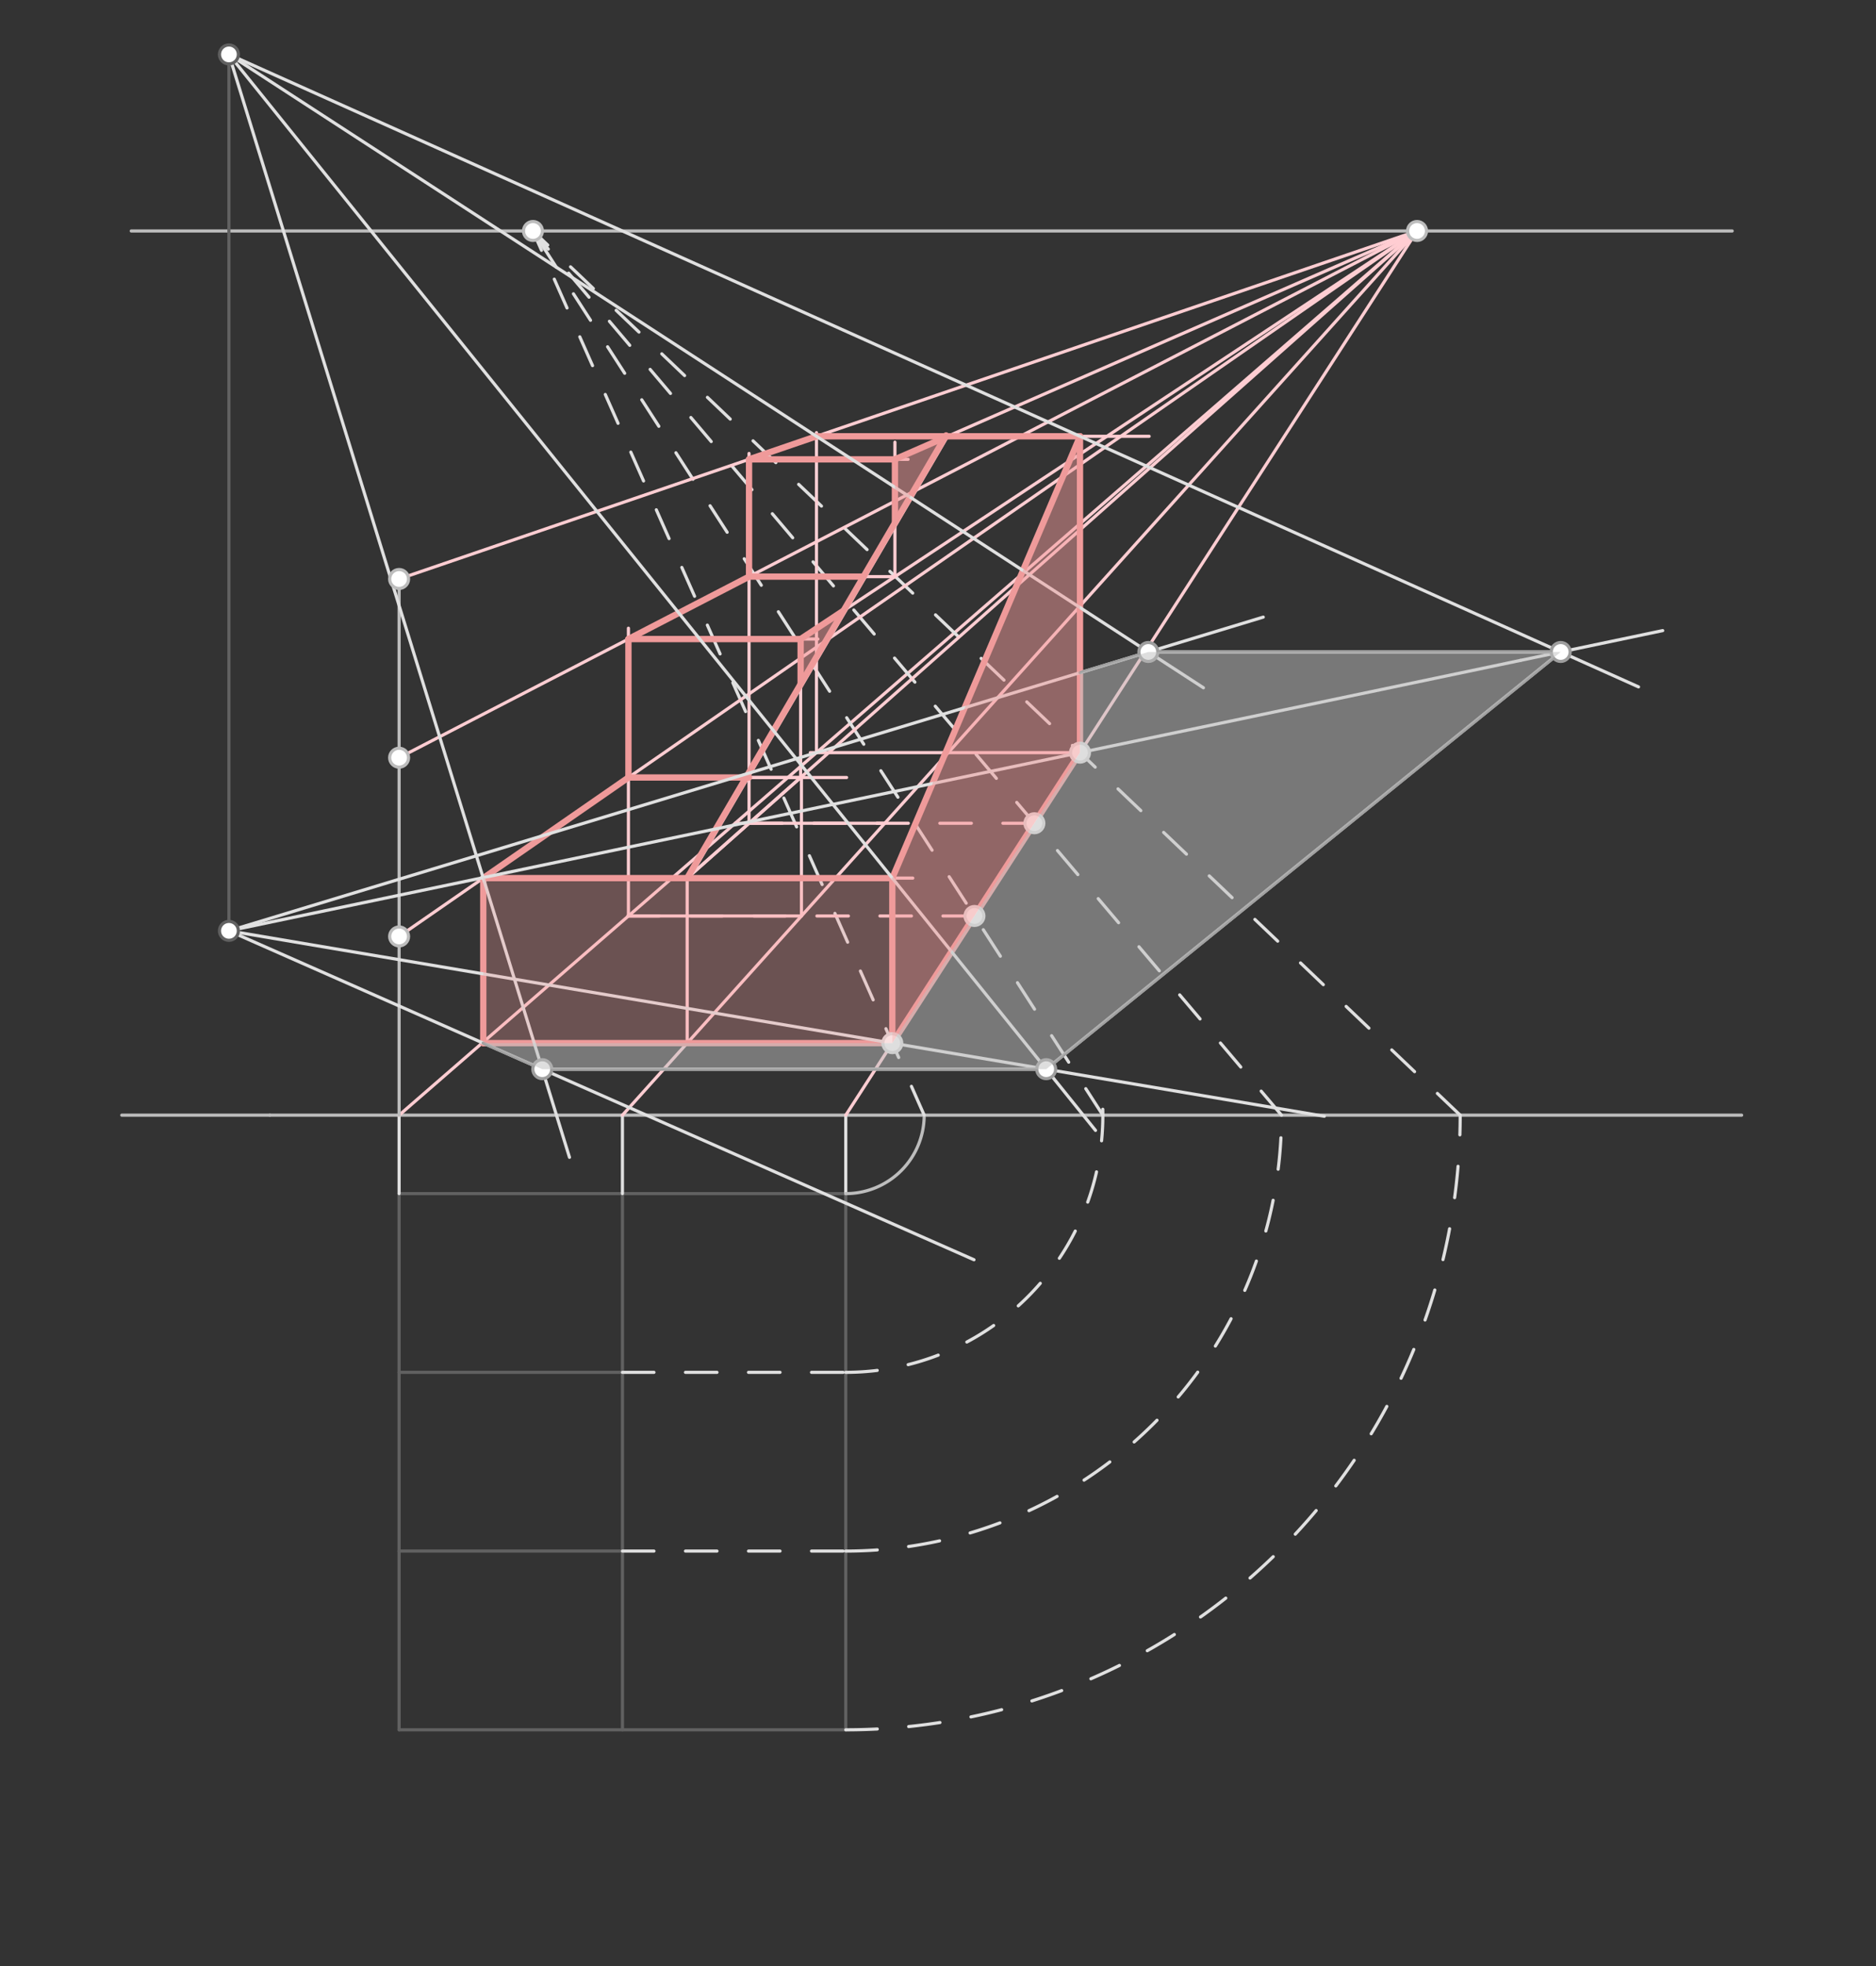 <svg xmlns="http://www.w3.org/2000/svg" class="svg--1it" height="100%" preserveAspectRatio="xMidYMid meet" viewBox="0 0 595.276 623.622" width="100%"><rect x="0" y="0" width="595.276" height="623.622" fill="#333333" stroke="none"/><defs><marker id="marker-arrow" markerHeight="16" markerUnits="userSpaceOnUse" markerWidth="24" orient="auto-start-reverse" refX="24" refY="4" viewBox="0 0 24 8"><path d="M 0 0 L 24 4 L 0 8 z" stroke="inherit"></path></marker></defs><g class="aux-layer--1FB"><g class="element--2qn"><line stroke="#BDBDBD" stroke-dasharray="none" stroke-linecap="round" stroke-width="1" x1="41.641" x2="549.641" y1="73.266" y2="73.266"></line></g><g class="element--2qn"><line stroke="#BDBDBD" stroke-dasharray="none" stroke-linecap="round" stroke-width="1" x1="85.641" x2="552.641" y1="353.73" y2="353.73"></line></g><g class="element--2qn"><line stroke="#BDBDBD" stroke-dasharray="none" stroke-linecap="round" stroke-width="1" x1="85.641" x2="38.641" y1="353.73" y2="353.73"></line></g><g class="element--2qn"><line stroke="#616161" stroke-dasharray="none" stroke-linecap="round" stroke-width="1" x1="126.641" x2="268.373" y1="548.691" y2="548.691"></line></g><g class="element--2qn"><line stroke="#616161" stroke-dasharray="none" stroke-linecap="round" stroke-width="1" x1="268.373" x2="268.373" y1="378.612" y2="548.691"></line></g><g class="element--2qn"><line stroke="#616161" stroke-dasharray="none" stroke-linecap="round" stroke-width="1" x1="268.373" x2="197.507" y1="378.612" y2="378.612"></line></g><g class="element--2qn"><line stroke="#616161" stroke-dasharray="none" stroke-linecap="round" stroke-width="1" x1="197.507" x2="126.641" y1="378.612" y2="378.612"></line></g><g class="element--2qn"><line stroke="#616161" stroke-dasharray="none" stroke-linecap="round" stroke-width="1" x1="126.641" x2="126.641" y1="378.612" y2="435.305"></line></g><g class="element--2qn"><line stroke="#616161" stroke-dasharray="none" stroke-linecap="round" stroke-width="1" x1="126.641" x2="126.641" y1="435.305" y2="491.998"></line></g><g class="element--2qn"><line stroke="#616161" stroke-dasharray="none" stroke-linecap="round" stroke-width="1" x1="126.641" x2="126.641" y1="491.998" y2="548.691"></line></g><g class="element--2qn"><line stroke="#616161" stroke-dasharray="none" stroke-linecap="round" stroke-width="1" x1="197.507" x2="197.507" y1="378.612" y2="548.691"></line></g><g class="element--2qn"><line stroke="#616161" stroke-dasharray="none" stroke-linecap="round" stroke-width="1" x1="126.641" x2="197.507" y1="435.305" y2="435.305"></line></g><g class="element--2qn"><line stroke="#616161" stroke-dasharray="none" stroke-linecap="round" stroke-width="1" x1="126.641" x2="197.507" y1="491.998" y2="491.998"></line></g><g class="element--2qn"><line stroke="#E0E0E0" stroke-dasharray="none" stroke-linecap="round" stroke-width="1" x1="126.641" x2="126.641" y1="378.612" y2="353.73"></line></g><g class="element--2qn"><line stroke="#FFCDD2" stroke-dasharray="none" stroke-linecap="round" stroke-width="1" x1="126.641" x2="449.641" y1="353.73" y2="73.266"></line></g><g class="element--2qn"><line stroke="#E0E0E0" stroke-dasharray="none" stroke-linecap="round" stroke-width="1" x1="197.507" x2="197.507" y1="378.612" y2="353.73"></line></g><g class="element--2qn"><line stroke="#FFCDD2" stroke-dasharray="none" stroke-linecap="round" stroke-width="1" x1="197.507" x2="449.641" y1="353.73" y2="73.266"></line></g><g class="element--2qn"><line stroke="#E0E0E0" stroke-dasharray="none" stroke-linecap="round" stroke-width="1" x1="268.373" x2="268.373" y1="378.612" y2="353.73"></line></g><g class="element--2qn"><line stroke="#FFCDD2" stroke-dasharray="none" stroke-linecap="round" stroke-width="1" x1="268.373" x2="449.641" y1="353.73" y2="73.266"></line></g><g class="element--2qn"><path d="M 268.373 378.612 A 24.882 24.882 0 0 0 293.255 353.73" fill="none" stroke="#BDBDBD" stroke-dasharray="none" stroke-linecap="round" stroke-width="1"></path></g><g class="element--2qn"><line stroke="#E0E0E0" stroke-dasharray="10" stroke-linecap="round" stroke-width="1" x1="293.255" x2="169.112" y1="353.73" y2="73.266"></line></g><g class="element--2qn"><line stroke="#E0E0E0" stroke-dasharray="10" stroke-linecap="round" stroke-width="1" x1="197.507" x2="268.373" y1="435.305" y2="435.305"></line></g><g class="element--2qn"><path d="M 268.373 435.305 A 81.575 81.575 0 0 0 349.89 350.669" fill="none" stroke="#E0E0E0" stroke-dasharray="10" stroke-linecap="round" stroke-width="1"></path></g><g class="element--2qn"><line stroke="#E0E0E0" stroke-dasharray="10" stroke-linecap="round" stroke-width="1" x1="349.948" x2="169.112" y1="353.73" y2="73.266"></line></g><g class="element--2qn"><line stroke="#E0E0E0" stroke-dasharray="10" stroke-linecap="round" stroke-width="1" x1="197.507" x2="268.373" y1="491.998" y2="491.998"></line></g><g class="element--2qn"><path d="M 268.373 491.998 A 138.268 138.268 0 0 0 406.641 353.73" fill="none" stroke="#E0E0E0" stroke-dasharray="10" stroke-linecap="round" stroke-width="1"></path></g><g class="element--2qn"><line stroke="#E0E0E0" stroke-dasharray="10" stroke-linecap="round" stroke-width="1" x1="406.641" x2="169.112" y1="353.73" y2="73.266"></line></g><g class="element--2qn"><path d="M 268.373 548.691 A 194.961 194.961 0 0 0 463.334 353.73" fill="none" stroke="#E0E0E0" stroke-dasharray="10" stroke-linecap="round" stroke-width="1"></path></g><g class="element--2qn"><line stroke="#E0E0E0" stroke-dasharray="10" stroke-linecap="round" stroke-width="1" x1="463.334" x2="169.112" y1="353.73" y2="73.266"></line></g><g class="element--2qn"><line stroke="#FFCDD2" stroke-dasharray="none" stroke-linecap="round" stroke-width="1" x1="283.141" x2="153.346" y1="330.881" y2="330.881"></line></g><g class="element--2qn"><line stroke="#FFCDD2" stroke-dasharray="10" stroke-linecap="round" stroke-width="1" x1="309.209" x2="198.4" y1="290.547" y2="290.547"></line></g><g class="element--2qn"><line stroke="#FFCDD2" stroke-dasharray="10" stroke-linecap="round" stroke-width="1" x1="328.219" x2="232.916" y1="261.133" y2="261.133"></line></g><g class="element--2qn"><line stroke="#FFCDD2" stroke-dasharray="none" stroke-linecap="round" stroke-width="1" x1="342.696" x2="257.118" y1="238.734" y2="238.734"></line></g><g class="element--2qn"><line stroke="#FFCDD2" stroke-dasharray="none" stroke-linecap="round" stroke-width="1" x1="199.406" x2="254.308" y1="290.547" y2="290.547"></line></g><g class="element--2qn"><line stroke="#FFCDD2" stroke-dasharray="none" stroke-linecap="round" stroke-width="1" x1="233.281" x2="280.75" y1="261.133" y2="261.133"></line></g><g class="element--2qn"><line stroke="#BDBDBD" stroke-dasharray="none" stroke-linecap="round" stroke-width="1" x1="126.641" x2="126.641" y1="353.73" y2="297.037"></line></g><g class="element--2qn"><line stroke="#BDBDBD" stroke-dasharray="none" stroke-linecap="round" stroke-width="1" x1="126.641" x2="126.641" y1="297.037" y2="240.344"></line></g><g class="element--2qn"><line stroke="#BDBDBD" stroke-dasharray="none" stroke-linecap="round" stroke-width="1" x1="126.641" x2="126.641" y1="240.344" y2="183.651"></line></g><g class="element--2qn"><line stroke="#FFCDD2" stroke-dasharray="none" stroke-linecap="round" stroke-width="1" x1="126.641" x2="449.641" y1="297.037" y2="73.266"></line></g><g class="element--2qn"><line stroke="#FFCDD2" stroke-dasharray="none" stroke-linecap="round" stroke-width="1" x1="153.346" x2="153.346" y1="330.881" y2="278.448"></line></g><g class="element--2qn"><line stroke="#FFCDD2" stroke-dasharray="none" stroke-linecap="round" stroke-width="1" x1="153.346" x2="289.641" y1="278.536" y2="278.536"></line></g><g class="element--2qn"><line stroke="#FFCDD2" stroke-dasharray="none" stroke-linecap="round" stroke-width="1" x1="283.141" x2="283.141" y1="330.881" y2="278.536"></line></g><g class="element--2qn"><line stroke="#FFCDD2" stroke-dasharray="none" stroke-linecap="round" stroke-width="1" x1="199.406" x2="199.406" y1="290.547" y2="199.266"></line></g><g class="element--2qn"><line stroke="#FFCDD2" stroke-dasharray="none" stroke-linecap="round" stroke-width="1" x1="126.641" x2="449.641" y1="240.344" y2="73.266"></line></g><g class="element--2qn"><line stroke="#FFCDD2" stroke-dasharray="none" stroke-linecap="round" stroke-width="1" x1="199.406" x2="268.641" y1="246.626" y2="246.626"></line></g><g class="element--2qn"><line stroke="#FFCDD2" stroke-dasharray="none" stroke-linecap="round" stroke-width="1" x1="254.308" x2="254.308" y1="290.547" y2="246.626"></line></g><g class="element--2qn"><line stroke="#FFCDD2" stroke-dasharray="none" stroke-linecap="round" stroke-width="1" x1="218.048" x2="218.048" y1="330.881" y2="278.536"></line></g><g class="element--2qn"><line stroke="#FFCDD2" stroke-dasharray="none" stroke-linecap="round" stroke-width="1" x1="218.048" x2="449.641" y1="278.536" y2="73.266"></line></g><g class="element--2qn"><line stroke="#FFCDD2" stroke-dasharray="none" stroke-linecap="round" stroke-width="1" x1="199.406" x2="259.53" y1="202.705" y2="202.705"></line></g><g class="element--2qn"><line stroke="#FFCDD2" stroke-dasharray="none" stroke-linecap="round" stroke-width="1" x1="254.05" x2="254.05" y1="246.626" y2="202.705"></line></g><g class="element--2qn"><line stroke="#FFCDD2" stroke-dasharray="none" stroke-linecap="round" stroke-width="1" x1="199.406" x2="254.05" y1="246.626" y2="246.626"></line></g><g class="element--2qn"><line stroke="#FFCDD2" stroke-dasharray="none" stroke-linecap="round" stroke-width="1" x1="153.346" x2="199.406" y1="278.536" y2="246.626"></line></g><g class="element--2qn"><line stroke="#FFCDD2" stroke-dasharray="none" stroke-linecap="round" stroke-width="1" x1="199.406" x2="199.406" y1="246.626" y2="202.705"></line></g><g class="element--2qn"><line stroke="#FFCDD2" stroke-dasharray="none" stroke-linecap="round" stroke-width="1" x1="218.048" x2="254.05" y1="278.536" y2="246.626"></line></g><g class="element--2qn"><line stroke="#FFCDD2" stroke-dasharray="none" stroke-linecap="round" stroke-width="1" x1="126.641" x2="449.641" y1="183.651" y2="73.266"></line></g><g class="element--2qn"><line stroke="#FFCDD2" stroke-dasharray="none" stroke-linecap="round" stroke-width="1" x1="237.682" x2="237.682" y1="261.133" y2="182.082"></line></g><g class="element--2qn"><line stroke="#FFCDD2" stroke-dasharray="none" stroke-linecap="round" stroke-width="1" x1="237.682" x2="237.682" y1="182.906" y2="143.836"></line></g><g class="element--2qn"><line stroke="#FFCDD2" stroke-dasharray="none" stroke-linecap="round" stroke-width="1" x1="254.05" x2="449.641" y1="202.705" y2="73.266"></line></g><g class="element--2qn"><line stroke="#FFCDD2" stroke-dasharray="none" stroke-linecap="round" stroke-width="1" x1="237.682" x2="284.063" y1="182.906" y2="182.906"></line></g><g class="element--2qn"><line stroke="#FFCDD2" stroke-dasharray="none" stroke-linecap="round" stroke-width="1" x1="283.968" x2="283.968" y1="182.906" y2="140.266"></line></g><g class="element--2qn"><line stroke="#FFCDD2" stroke-dasharray="none" stroke-linecap="round" stroke-width="1" x1="237.682" x2="288.141" y1="145.703" y2="145.703"></line></g><g class="element--2qn"><line stroke="#FFCDD2" stroke-dasharray="none" stroke-linecap="round" stroke-width="1" x1="259.077" x2="259.077" y1="238.734" y2="137.227"></line></g><g class="element--2qn"><line stroke="#FFCDD2" stroke-dasharray="none" stroke-linecap="round" stroke-width="1" x1="259.077" x2="364.641" y1="138.391" y2="138.391"></line></g><g class="element--2qn"><line stroke="#FFCDD2" stroke-dasharray="none" stroke-linecap="round" stroke-width="1" x1="342.696" x2="342.696" y1="238.734" y2="138.391"></line></g><g class="element--2qn"><line stroke="#FFCDD2" stroke-dasharray="none" stroke-linecap="round" stroke-width="1" x1="283.968" x2="449.641" y1="145.703" y2="73.266"></line></g><g class="element--2qn"><line stroke="#FFCDD2" stroke-dasharray="none" stroke-linecap="round" stroke-width="1" x1="300.691" x2="219.405" y1="138.391" y2="277.333"></line></g><g class="element--2qn"><line stroke="#FFCDD2" stroke-dasharray="none" stroke-linecap="round" stroke-width="1" x1="342.696" x2="283.141" y1="138.391" y2="278.536"></line></g><g class="element--2qn"><line stroke="#EF9A9A" stroke-dasharray="none" stroke-linecap="round" stroke-width="2" x1="259.077" x2="342.696" y1="138.391" y2="138.391"></line></g><g class="element--2qn"><line stroke="#EF9A9A" stroke-dasharray="none" stroke-linecap="round" stroke-width="2" x1="342.696" x2="342.696" y1="238.734" y2="138.391"></line></g><g class="element--2qn"><line stroke="#EF9A9A" stroke-dasharray="none" stroke-linecap="round" stroke-width="2" x1="342.696" x2="283.141" y1="238.734" y2="330.881"></line></g><g class="element--2qn"><line stroke="#EF9A9A" stroke-dasharray="none" stroke-linecap="round" stroke-width="2" x1="283.141" x2="283.141" y1="330.881" y2="278.536"></line></g><g class="element--2qn"><line stroke="#EF9A9A" stroke-dasharray="none" stroke-linecap="round" stroke-width="2" x1="342.696" x2="283.141" y1="138.391" y2="278.536"></line></g><g class="element--2qn"><line stroke="#EF9A9A" stroke-dasharray="none" stroke-linecap="round" stroke-width="2" x1="283.141" x2="153.346" y1="330.881" y2="330.881"></line></g><g class="element--2qn"><line stroke="#EF9A9A" stroke-dasharray="none" stroke-linecap="round" stroke-width="2" x1="153.346" x2="283.141" y1="278.536" y2="278.536"></line></g><g class="element--2qn"><line stroke="#EF9A9A" stroke-dasharray="none" stroke-linecap="round" stroke-width="2" x1="153.346" x2="153.346" y1="330.881" y2="278.536"></line></g><g class="element--2qn"><line stroke="#EF9A9A" stroke-dasharray="none" stroke-linecap="round" stroke-width="2" x1="218.048" x2="300.204" y1="278.536" y2="138.106"></line></g><g class="element--2qn"><line stroke="#EF9A9A" stroke-dasharray="none" stroke-linecap="round" stroke-width="2" x1="153.346" x2="199.406" y1="278.536" y2="246.626"></line></g><g class="element--2qn"><line stroke="#EF9A9A" stroke-dasharray="none" stroke-linecap="round" stroke-width="2" x1="199.406" x2="199.406" y1="246.626" y2="202.705"></line></g><g class="element--2qn"><line stroke="#EF9A9A" stroke-dasharray="none" stroke-linecap="round" stroke-width="2" x1="199.406" x2="237.682" y1="246.626" y2="246.626"></line></g><g class="element--2qn"><line stroke="#EF9A9A" stroke-dasharray="none" stroke-linecap="round" stroke-width="2" x1="254.05" x2="199.406" y1="202.705" y2="202.705"></line></g><g class="element--2qn"><line stroke="#EF9A9A" stroke-dasharray="none" stroke-linecap="round" stroke-width="2" x1="254.05" x2="254.05" y1="202.705" y2="216.998"></line></g><g class="element--2qn"><line stroke="#EF9A9A" stroke-dasharray="none" stroke-linecap="round" stroke-width="2" x1="254.05" x2="267.695" y1="202.705" y2="193.675"></line></g><g class="element--2qn"><line stroke="#EF9A9A" stroke-dasharray="none" stroke-linecap="round" stroke-width="2" x1="199.406" x2="237.682" y1="202.705" y2="182.906"></line></g><g class="element--2qn"><line stroke="#EF9A9A" stroke-dasharray="none" stroke-linecap="round" stroke-width="2" x1="237.682" x2="273.995" y1="182.906" y2="182.906"></line></g><g class="element--2qn"><line stroke="#EF9A9A" stroke-dasharray="none" stroke-linecap="round" stroke-width="2" x1="237.682" x2="237.682" y1="182.906" y2="145.703"></line></g><g class="element--2qn"><line stroke="#EF9A9A" stroke-dasharray="none" stroke-linecap="round" stroke-width="2" x1="237.682" x2="283.968" y1="145.703" y2="145.703"></line></g><g class="element--2qn"><line stroke="#EF9A9A" stroke-dasharray="none" stroke-linecap="round" stroke-width="2" x1="237.682" x2="259.077" y1="145.703" y2="138.391"></line></g><g class="element--2qn"><line stroke="#EF9A9A" stroke-dasharray="none" stroke-linecap="round" stroke-width="2" x1="283.968" x2="300.142" y1="145.703" y2="138.631"></line></g><g class="element--2qn"><line stroke="#EF9A9A" stroke-dasharray="none" stroke-linecap="round" stroke-width="2" x1="283.968" x2="283.968" y1="145.703" y2="165.859"></line></g><g class="element--2qn"><line stroke="#616161" stroke-dasharray="none" stroke-linecap="round" stroke-width="1" x1="72.641" x2="72.641" y1="295.266" y2="17.266"></line></g><g class="element--2qn"><line stroke="#E0E0E0" stroke-dasharray="none" stroke-linecap="round" stroke-width="1" x1="72.641" x2="153.346" y1="295.266" y2="330.881"></line></g><g class="element--2qn"><line stroke="#E0E0E0" stroke-dasharray="none" stroke-linecap="round" stroke-width="1" x1="153.346" x2="309.054" y1="330.881" y2="399.594"></line></g><g class="element--2qn"><line stroke="#E0E0E0" stroke-dasharray="none" stroke-linecap="round" stroke-width="1" x1="72.641" x2="153.346" y1="17.266" y2="278.536"></line></g><g class="element--2qn"><line stroke="#E0E0E0" stroke-dasharray="none" stroke-linecap="round" stroke-width="1" x1="153.346" x2="180.703" y1="278.536" y2="367.1"></line></g><g class="element--2qn"><line stroke="#E0E0E0" stroke-dasharray="none" stroke-linecap="round" stroke-width="1" x1="72.641" x2="283.141" y1="295.266" y2="330.881"></line></g><g class="element--2qn"><line stroke="#E0E0E0" stroke-dasharray="none" stroke-linecap="round" stroke-width="1" x1="283.141" x2="420.226" y1="330.881" y2="354.074"></line></g><g class="element--2qn"><line stroke="#E0E0E0" stroke-dasharray="none" stroke-linecap="round" stroke-width="1" x1="72.641" x2="283.141" y1="17.266" y2="278.536"></line></g><g class="element--2qn"><line stroke="#E0E0E0" stroke-dasharray="none" stroke-linecap="round" stroke-width="1" x1="283.141" x2="347.618" y1="278.536" y2="358.564"></line></g><g class="element--2qn"><line stroke="#E0E0E0" stroke-dasharray="none" stroke-linecap="round" stroke-width="1" x1="172.067" x2="331.97" y1="339.142" y2="339.142"></line></g><g class="element--2qn"><line stroke="#E0E0E0" stroke-dasharray="none" stroke-linecap="round" stroke-width="1" x1="72.641" x2="342.696" y1="295.266" y2="238.734"></line></g><g class="element--2qn"><line stroke="#E0E0E0" stroke-dasharray="none" stroke-linecap="round" stroke-width="1" x1="342.696" x2="482.475" y1="238.734" y2="209.474"></line></g><g class="element--2qn"><line stroke="#E0E0E0" stroke-dasharray="none" stroke-linecap="round" stroke-width="1" x1="72.641" x2="342.696" y1="17.266" y2="138.391"></line></g><g class="element--2qn"><line stroke="#E0E0E0" stroke-dasharray="none" stroke-linecap="round" stroke-width="1" x1="342.696" x2="519.923" y1="138.391" y2="217.881"></line></g><g class="element--2qn"><line stroke="#E0E0E0" stroke-dasharray="none" stroke-linecap="round" stroke-width="1" x1="482.475" x2="527.591" y1="209.474" y2="200.029"></line></g><g class="element--2qn"><line stroke="#E0E0E0" stroke-dasharray="none" stroke-linecap="round" stroke-width="1" x1="331.97" x2="495.227" y1="339.142" y2="206.804"></line></g><g class="element--2qn"><line stroke="#E0E0E0" stroke-dasharray="none" stroke-linecap="round" stroke-width="1" x1="72.641" x2="259.077" y1="295.266" y2="238.734"></line></g><g class="element--2qn"><line stroke="#E0E0E0" stroke-dasharray="none" stroke-linecap="round" stroke-width="1" x1="259.077" x2="400.845" y1="238.734" y2="195.747"></line></g><g class="element--2qn"><line stroke="#E0E0E0" stroke-dasharray="none" stroke-linecap="round" stroke-width="1" x1="72.641" x2="259.077" y1="17.266" y2="138.391"></line></g><g class="element--2qn"><line stroke="#E0E0E0" stroke-dasharray="none" stroke-linecap="round" stroke-width="1" x1="259.077" x2="381.861" y1="138.391" y2="218.162"></line></g><g class="element--2qn"><line stroke="#E0E0E0" stroke-dasharray="none" stroke-linecap="round" stroke-width="1" x1="364.379" x2="495.227" y1="206.804" y2="206.804"></line></g><g class="element--2qn"><line stroke="#9E9E9E" stroke-dasharray="none" stroke-linecap="round" stroke-width="1" x1="153.346" x2="172.067" y1="330.881" y2="339.142"></line></g><g class="element--2qn"><line stroke="#9E9E9E" stroke-dasharray="none" stroke-linecap="round" stroke-width="1" x1="172.067" x2="331.97" y1="339.142" y2="339.142"></line></g><g class="element--2qn"><line stroke="#9E9E9E" stroke-dasharray="none" stroke-linecap="round" stroke-width="1" x1="331.97" x2="495.227" y1="339.142" y2="206.804"></line></g><g class="element--2qn"><line stroke="#9E9E9E" stroke-dasharray="none" stroke-linecap="round" stroke-width="1" x1="495.227" x2="364.379" y1="206.804" y2="206.804"></line></g><g class="element--2qn"><line stroke="#9E9E9E" stroke-dasharray="none" stroke-linecap="round" stroke-width="1" x1="364.379" x2="342.696" y1="206.804" y2="213.379"></line></g><g class="element--2qn"><circle cx="449.641" cy="73.266" r="3" stroke="#BDBDBD" stroke-width="1" fill="#ffffff"></circle>}</g><g class="element--2qn"><circle cx="169.112" cy="73.266" r="3" stroke="#BDBDBD" stroke-width="1" fill="#ffffff"></circle>}</g><g class="element--2qn"><circle cx="283.141" cy="330.881" r="3" stroke="#E0E0E0" stroke-width="1" fill="#ffffff"></circle>}</g><g class="element--2qn"><circle cx="309.209" cy="290.547" r="3" stroke="#E0E0E0" stroke-width="1" fill="#ffffff"></circle>}</g><g class="element--2qn"><circle cx="328.219" cy="261.133" r="3" stroke="#E0E0E0" stroke-width="1" fill="#ffffff"></circle>}</g><g class="element--2qn"><circle cx="342.696" cy="238.734" r="3" stroke="#E0E0E0" stroke-width="1" fill="#ffffff"></circle>}</g><g class="element--2qn"><circle cx="126.641" cy="297.037" r="3" stroke="#BDBDBD" stroke-width="1" fill="#ffffff"></circle>}</g><g class="element--2qn"><circle cx="126.641" cy="240.344" r="3" stroke="#BDBDBD" stroke-width="1" fill="#ffffff"></circle>}</g><g class="element--2qn"><circle cx="126.641" cy="183.651" r="3" stroke="#BDBDBD" stroke-width="1" fill="#ffffff"></circle>}</g><g class="element--2qn"><circle cx="72.641" cy="295.266" r="3" stroke="#616161" stroke-width="1" fill="#ffffff"></circle>}</g><g class="element--2qn"><circle cx="72.641" cy="17.266" r="3" stroke="#616161" stroke-width="1" fill="#ffffff"></circle>}</g><g class="element--2qn"><circle cx="172.067" cy="339.142" r="3" stroke="#9E9E9E" stroke-width="1" fill="#ffffff"></circle>}</g><g class="element--2qn"><circle cx="331.97" cy="339.142" r="3" stroke="#9E9E9E" stroke-width="1" fill="#ffffff"></circle>}</g><g class="element--2qn"><circle cx="495.227" cy="206.804" r="3" stroke="#9E9E9E" stroke-width="1" fill="#ffffff"></circle>}</g><g class="element--2qn"><circle cx="364.379" cy="206.804" r="3" stroke="#9E9E9E" stroke-width="1" fill="#ffffff"></circle>}</g></g><g class="main-layer--3Vd"><g class="element--2qn"><g fill="#EF9A9A" opacity="0.3"><path d="M 153.346 330.881 L 153.346 278.536 L 283.141 278.536 L 283.141 330.881 L 153.346 330.881 Z" stroke="none"></path></g></g><g class="element--2qn"><g fill="#EF9A9A" opacity="0.5"><path d="M 283.141 330.881 L 283.141 278.536 L 342.696 138.391 L 342.696 238.734 L 283.141 330.881 Z" stroke="none"></path></g></g><g class="element--2qn"><g fill="#EF9A9A" opacity="0.5"><path d="M 254.05 216.998 L 254.05 202.705 L 267.695 193.675 L 254.05 216.998 Z" stroke="none"></path></g></g><g class="element--2qn"><g fill="#EF9A9A" opacity="0.5"><path d="M 283.968 165.859 L 299.813 138.775 L 283.968 165.859 Z" stroke="none"></path></g></g><g class="element--2qn"><g fill="#EF9A9A" opacity="0.5"><path d="M 283.968 145.703 L 299.813 138.775 L 283.968 165.859 L 283.968 145.703 Z" stroke="none"></path></g></g><g class="element--2qn"><g fill="#BDBDBD" opacity="0.5"><path d="M 153.346 330.881 L 172.067 339.142 L 331.97 339.142 L 495.227 206.804 L 364.379 206.804 L 342.696 213.379 L 342.696 238.734 L 283.141 330.881 L 153.346 330.881 Z" stroke="none"></path></g></g></g><g class="snaps-layer--2PT"></g><g class="temp-layer--rAP"></g></svg>